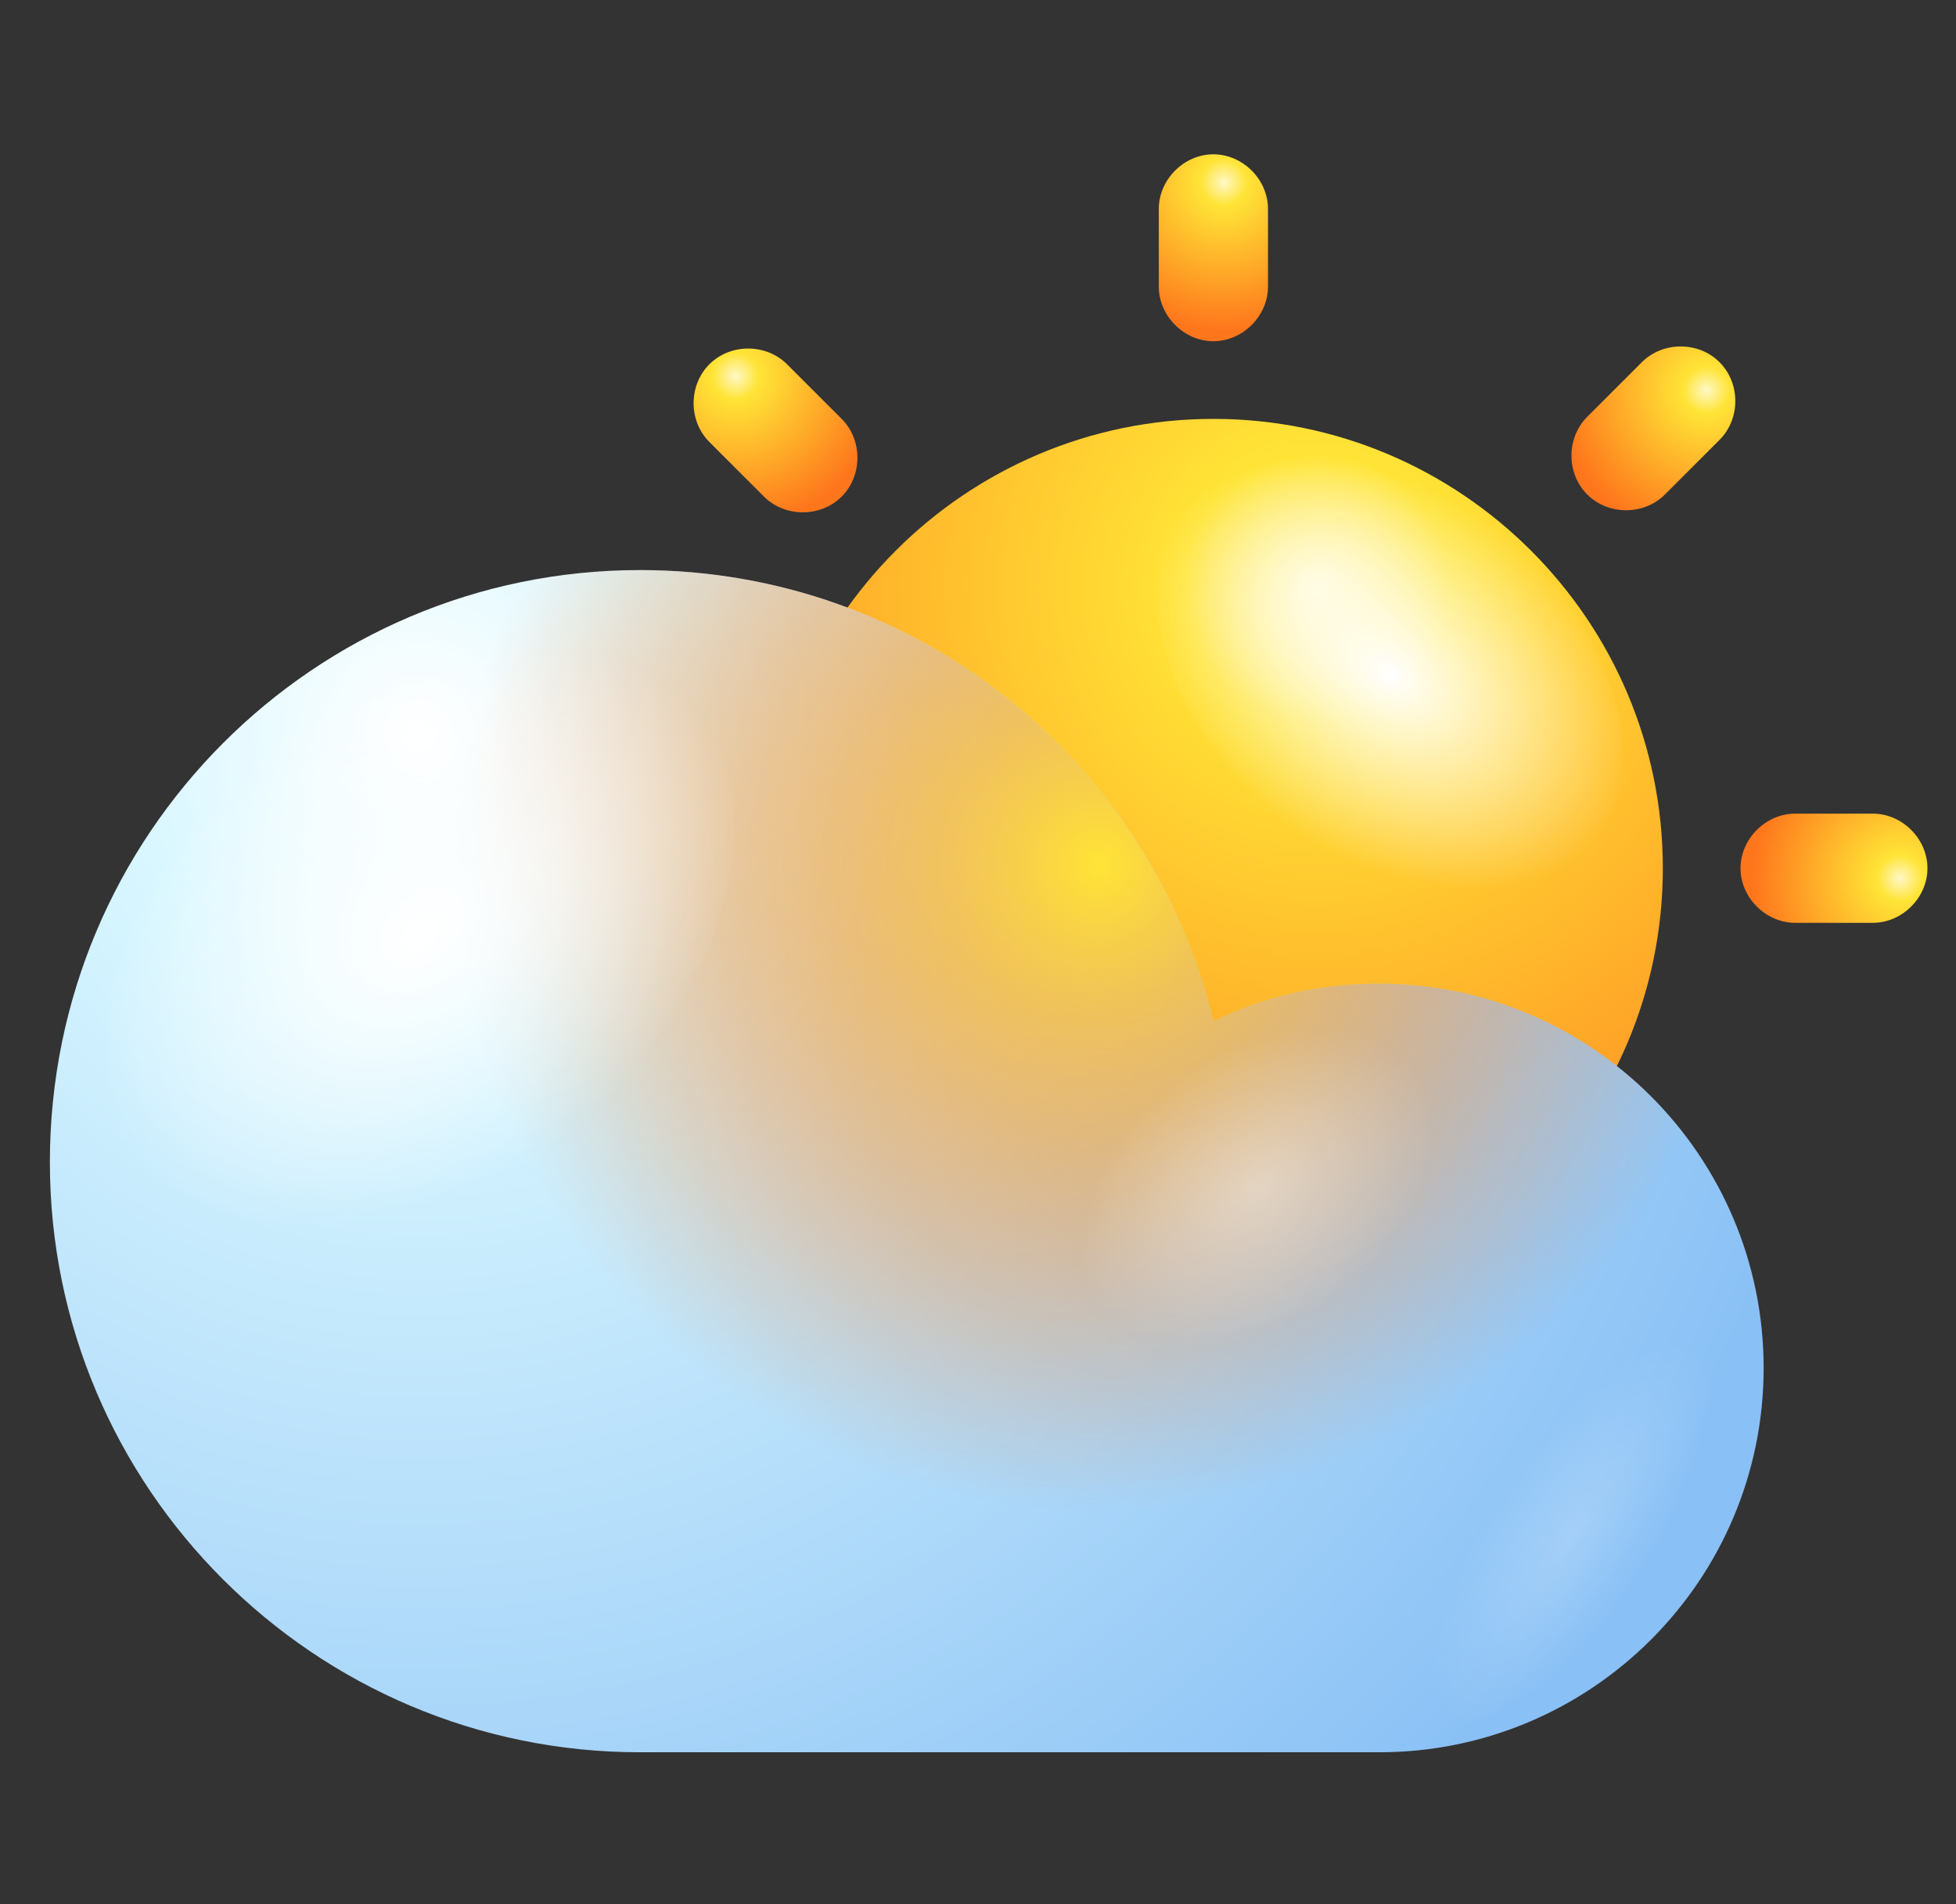 <svg width="76" height="74" viewBox="0 0 76 74" fill="none" xmlns="http://www.w3.org/2000/svg">
<rect x="0" y="0" width="76" height="74" fill="#333333" stroke="none"/>
<path d="M29.683 33.742C29.683 43.371 37.517 51.205 47.146 51.205C56.775 51.205 64.609 43.371 64.609 33.742C64.609 24.113 56.775 16.279 47.146 16.279C37.517 16.279 29.683 24.113 29.683 33.742Z" fill="url(#paint0_radial_521_12152)"/>
<path d="M49.839 31.947C45.433 28.356 43.637 22.889 45.922 19.706C48.207 16.524 53.675 16.932 58.163 20.522C62.569 24.113 64.364 29.58 61.998 32.763C59.713 35.945 54.246 35.537 49.839 31.947Z" fill="url(#paint1_radial_521_12152)"/>
<path opacity="0.4" d="M31.723 37.577C32.295 35.619 35.314 36.435 38.415 39.373C41.516 42.31 43.556 46.227 42.985 48.186C42.413 50.144 39.394 49.328 36.293 46.39C33.192 43.453 31.152 39.536 31.723 37.577Z" fill="url(#paint2_radial_521_12152)"/>
<path d="M49.268 11.138C49.268 12.28 48.289 13.26 47.146 13.26C46.004 13.26 45.025 12.28 45.025 11.138V8.119C45.025 6.976 46.004 5.997 47.146 5.997C48.289 5.997 49.268 6.976 49.268 8.119V11.138Z" fill="url(#paint3_radial_521_12152)"/>
<path d="M32.703 16.279C33.519 17.095 33.519 18.482 32.703 19.298C31.887 20.114 30.499 20.114 29.683 19.298L27.562 17.176C26.746 16.36 26.746 14.973 27.562 14.157C28.378 13.341 29.765 13.341 30.581 14.157L32.703 16.279Z" fill="url(#paint4_radial_521_12152)"/>
<path d="M24.542 31.62C25.685 31.62 26.664 32.599 26.664 33.742C26.664 34.884 25.685 35.863 24.542 35.863H21.523C20.381 35.863 19.401 34.884 19.401 33.742C19.401 32.599 20.381 31.62 21.523 31.62H24.542Z" fill="url(#paint5_radial_521_12152)"/>
<path d="M29.683 48.267C30.499 47.451 31.887 47.451 32.703 48.267C33.519 49.083 33.519 50.471 32.703 51.287L30.581 53.408C29.765 54.224 28.378 54.224 27.562 53.408C26.746 52.592 26.746 51.205 27.562 50.389L29.683 48.267Z" fill="url(#paint6_radial_521_12152)"/>
<path d="M45.025 56.346C45.025 55.204 46.004 54.225 47.146 54.225C48.289 54.225 49.268 55.204 49.268 56.346V59.366C49.268 60.508 48.289 61.487 47.146 61.487C46.004 61.487 45.025 60.508 45.025 59.366V56.346Z" fill="url(#paint7_radial_521_12152)"/>
<path d="M61.672 51.205C60.855 50.389 60.855 49.001 61.672 48.185C62.487 47.369 63.875 47.369 64.691 48.185L66.812 50.307C67.629 51.123 67.629 52.51 66.812 53.326C65.996 54.142 64.609 54.142 63.793 53.326L61.672 51.205Z" fill="url(#paint8_radial_521_12152)"/>
<path d="M69.75 35.863C68.608 35.863 67.628 34.884 67.628 33.742C67.628 32.599 68.608 31.62 69.75 31.62H72.769C73.912 31.62 74.891 32.599 74.891 33.742C74.891 34.884 73.912 35.863 72.769 35.863H69.75Z" fill="url(#paint9_radial_521_12152)"/>
<path d="M64.691 19.217C63.875 20.033 62.487 20.033 61.672 19.217C60.855 18.401 60.855 17.014 61.672 16.198L63.793 14.076C64.609 13.26 65.996 13.26 66.812 14.076C67.629 14.892 67.629 16.279 66.812 17.095L64.691 19.217Z" fill="url(#paint10_radial_521_12152)"/>
<path d="M24.869 22.154C35.64 22.154 44.698 29.58 47.146 39.699C49.105 38.72 51.308 38.23 53.593 38.23C61.834 38.23 68.526 44.921 68.526 53.163C68.526 61.405 61.834 68.097 53.593 68.097H24.869C12.22 68.097 1.938 57.815 1.938 45.166C1.938 32.436 12.22 22.154 24.869 22.154Z" fill="url(#paint11_radial_521_12152)"/>
<path d="M24.869 22.154C35.64 22.154 44.698 29.58 47.146 39.699C49.105 38.72 51.308 38.23 53.593 38.23C61.834 38.23 68.526 44.921 68.526 53.163C68.526 61.405 61.834 68.097 53.593 68.097H24.869C12.22 68.097 1.938 57.815 1.938 45.166C1.938 32.436 12.22 22.154 24.869 22.154Z" fill="url(#paint12_radial_521_12152)"/>
<path d="M21.931 44.105C27.888 39.291 30.254 31.865 27.153 27.622C24.052 23.378 16.708 23.868 10.751 28.682C4.794 33.497 2.428 40.923 5.529 45.166C8.629 49.41 15.974 48.92 21.931 44.105Z" fill="url(#paint13_radial_521_12152)"/>
<path opacity="0.4" d="M51.961 50.388C55.225 47.696 56.53 43.697 54.816 41.331C53.103 38.964 49.104 39.291 45.759 41.902C42.495 44.595 41.189 48.593 42.903 50.96C44.616 53.326 48.696 53 51.961 50.388Z" fill="url(#paint14_radial_521_12152)"/>
<path opacity="0.2" d="M59.223 56.183C62.814 52.511 66.567 51.123 67.546 53C68.526 54.877 66.404 59.365 62.814 63.037C59.223 66.71 55.469 68.097 54.49 66.22C53.511 64.343 55.633 59.855 59.223 56.183Z" fill="url(#paint15_radial_521_12152)"/>
<defs>
<radialGradient id="paint0_radial_521_12152" cx="0" cy="0" r="1" gradientUnits="userSpaceOnUse" gradientTransform="translate(51.165 22.808) rotate(180) scale(33.129 33.129)">
<stop stop-color="#FFF8C7"/>
<stop offset="0.156" stop-color="#FFE436"/>
<stop offset="1" stop-color="#FE761C"/>
</radialGradient>
<radialGradient id="paint1_radial_521_12152" cx="0" cy="0" r="1" gradientUnits="userSpaceOnUse" gradientTransform="translate(54.005 26.217) rotate(126.034) scale(7.094 10.349)">
<stop stop-color="white"/>
<stop offset="1" stop-color="white" stop-opacity="0"/>
</radialGradient>
<radialGradient id="paint2_radial_521_12152" cx="0" cy="0" r="1" gradientUnits="userSpaceOnUse" gradientTransform="translate(37.372 42.889) rotate(-136.79) scale(7.714 3.276)">
<stop stop-color="white"/>
<stop offset="1" stop-color="white" stop-opacity="0"/>
</radialGradient>
<radialGradient id="paint3_radial_521_12152" cx="0" cy="0" r="1" gradientUnits="userSpaceOnUse" gradientTransform="translate(47.559 7.088) scale(5.764 5.764)">
<stop stop-color="#FFF8C7"/>
<stop offset="0.156" stop-color="#FFE436"/>
<stop offset="1" stop-color="#FE761C"/>
</radialGradient>
<radialGradient id="paint4_radial_521_12152" cx="0" cy="0" r="1" gradientUnits="userSpaceOnUse" gradientTransform="translate(28.592 14.624) rotate(-45) scale(5.764)">
<stop stop-color="#FFF8C7"/>
<stop offset="0.156" stop-color="#FFE436"/>
<stop offset="1" stop-color="#FE761C"/>
</radialGradient>
<radialGradient id="paint5_radial_521_12152" cx="0" cy="0" r="1" gradientUnits="userSpaceOnUse" gradientTransform="translate(20.51 33.366) rotate(-90) scale(5.765 5.765)">
<stop stop-color="#FFF8C7"/>
<stop offset="0.156" stop-color="#FFE436"/>
<stop offset="1" stop-color="#FE761C"/>
</radialGradient>
<radialGradient id="paint6_radial_521_12152" cx="0" cy="0" r="1" gradientUnits="userSpaceOnUse" gradientTransform="translate(28.047 52.332) rotate(-135) scale(5.765)">
<stop stop-color="#FFF8C7"/>
<stop offset="0.156" stop-color="#FFE436"/>
<stop offset="1" stop-color="#FE761C"/>
</radialGradient>
<radialGradient id="paint7_radial_521_12152" cx="0" cy="0" r="1" gradientUnits="userSpaceOnUse" gradientTransform="translate(46.789 60.415) rotate(180) scale(5.764 5.764)">
<stop stop-color="#FFF8C7"/>
<stop offset="0.156" stop-color="#FFE436"/>
<stop offset="1" stop-color="#FE761C"/>
</radialGradient>
<radialGradient id="paint8_radial_521_12152" cx="0" cy="0" r="1" gradientUnits="userSpaceOnUse" gradientTransform="translate(65.756 52.876) rotate(135) scale(5.765)">
<stop stop-color="#FFF8C7"/>
<stop offset="0.156" stop-color="#FFE436"/>
<stop offset="1" stop-color="#FE761C"/>
</radialGradient>
<radialGradient id="paint9_radial_521_12152" cx="0" cy="0" r="1" gradientUnits="userSpaceOnUse" gradientTransform="translate(73.837 34.135) rotate(90) scale(5.764 5.764)">
<stop stop-color="#FFF8C7"/>
<stop offset="0.156" stop-color="#FFE436"/>
<stop offset="1" stop-color="#FE761C"/>
</radialGradient>
<radialGradient id="paint10_radial_521_12152" cx="0" cy="0" r="1" gradientUnits="userSpaceOnUse" gradientTransform="translate(66.3 15.169) rotate(45) scale(5.764)">
<stop stop-color="#FFF8C7"/>
<stop offset="0.156" stop-color="#FFE436"/>
<stop offset="1" stop-color="#FE761C"/>
</radialGradient>
<radialGradient id="paint11_radial_521_12152" cx="0" cy="0" r="1" gradientUnits="userSpaceOnUse" gradientTransform="translate(16.264 28.478) rotate(180) scale(56.901 56.901)">
<stop stop-color="white"/>
<stop offset="0.198" stop-color="#D9F7FF"/>
<stop offset="1" stop-color="#89C0F5"/>
</radialGradient>
<radialGradient id="paint12_radial_521_12152" cx="0" cy="0" r="1" gradientUnits="userSpaceOnUse" gradientTransform="translate(42.675 33.653) scale(32.507 32.507)">
<stop stop-color="#FFE436"/>
<stop offset="0.02" stop-color="#FFDF35" stop-opacity="0.974"/>
<stop offset="0.174" stop-color="#FFB92C" stop-opacity="0.774"/>
<stop offset="0.328" stop-color="#FE9C25" stop-opacity="0.574"/>
<stop offset="0.479" stop-color="#FE8720" stop-opacity="0.377"/>
<stop offset="0.627" stop-color="#FE7A1D" stop-opacity="0.184"/>
<stop offset="0.769" stop-color="#FE761C" stop-opacity="0"/>
</radialGradient>
<radialGradient id="paint13_radial_521_12152" cx="0" cy="0" r="1" gradientUnits="userSpaceOnUse" gradientTransform="translate(16.316 36.384) rotate(53.965) scale(9.525 13.895)">
<stop stop-color="white"/>
<stop offset="1" stop-color="white" stop-opacity="0"/>
</radialGradient>
<radialGradient id="paint14_radial_521_12152" cx="0" cy="0" r="1" gradientUnits="userSpaceOnUse" gradientTransform="translate(48.868 46.14) rotate(53.965) scale(5.235 7.637)">
<stop stop-color="white"/>
<stop offset="1" stop-color="white" stop-opacity="0"/>
</radialGradient>
<radialGradient id="paint15_radial_521_12152" cx="0" cy="0" r="1" gradientUnits="userSpaceOnUse" gradientTransform="translate(61.067 59.635) rotate(-146.996) scale(3.228 8.817)">
<stop stop-color="white"/>
<stop offset="1" stop-color="white" stop-opacity="0"/>
</radialGradient>
</defs>
</svg>
